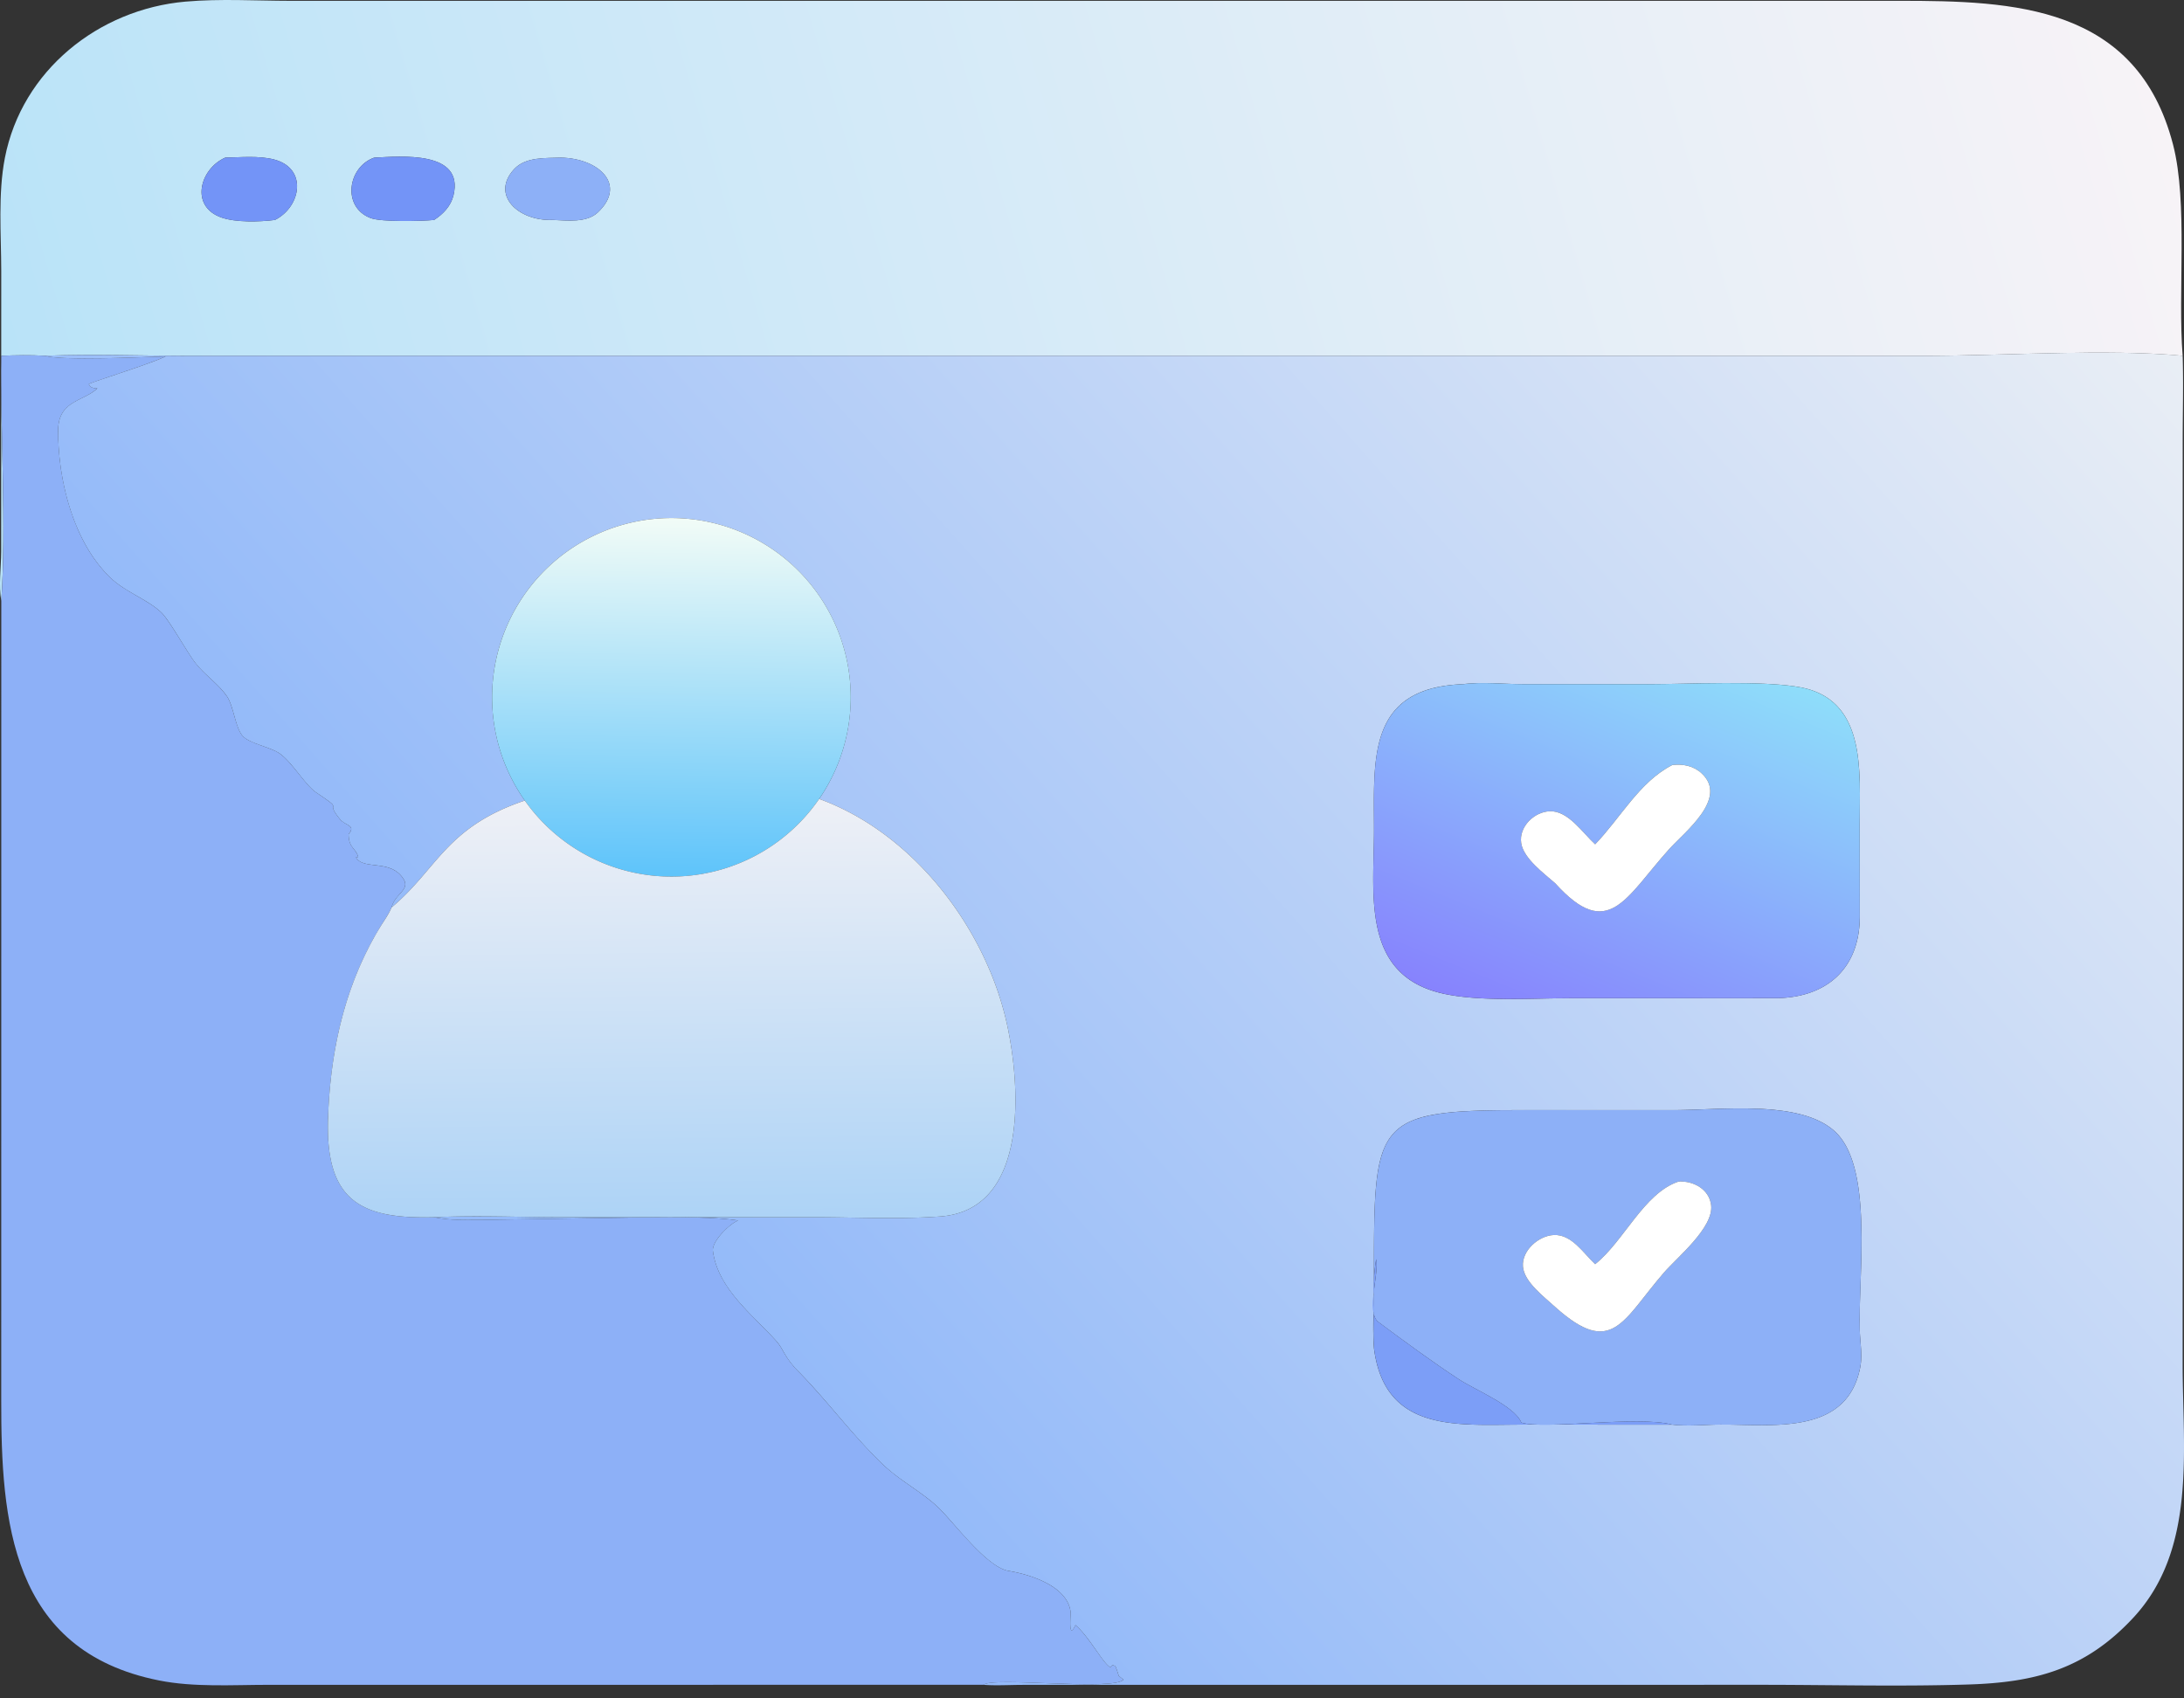 <svg xmlns="http://www.w3.org/2000/svg" width="144" height="112" fill="none"><rect width="100%" height="100%" fill="#333333" stroke="none"/><path fill="url(#a)" d="M2.96 23.46c-.965-.056-1.911-.035-2.876 0-.066 5.177.339 11.129 0 16.192-.182-1.061-.012-2.202-.007-3.274l.005-18.497c-.004-2.434-.224-5.086.241-7.475C1.444 4.652 6.495.61 12.235.106c2.283-.201 4.632-.054 6.925-.052L125.254.053c7.473 0 15.636.276 18.022 9.475.998 3.846.299 9.791.636 13.933-5.023-.465-11.761 0-16.917.002h-114.5c-3.167 0-6.374-.121-9.536-.002m11.889-13.066c-1.682.746-2.346 3.227-.232 3.954.951.328 2.505.284 3.51.156 1.733-.866 2.176-3.415-.065-3.99-.995-.256-2.188-.14-3.213-.12m9.822 0c-1.75.62-2.133 3.257-.243 3.982.712.274 3.366.206 4.194.128.599-.385 1.11-.917 1.28-1.628.71-2.974-3.49-2.561-5.231-2.482m12.33 0c-1.032.042-2.337-.068-3.102.76-1.558 1.683.244 3.433 2.544 3.35.952.03 2.226.208 2.975-.497 1.923-1.81.106-3.55-2.416-3.613"/><path fill="#7394F7" d="M18.127 14.505c-1.005.128-2.559.172-3.51-.155-2.114-.727-1.45-3.208.232-3.955 1.025-.02 2.218-.136 3.213.12 2.241.575 1.798 3.124.065 3.99m10.495.001c-.828.078-3.482.146-4.193-.127-1.89-.726-1.508-3.363.242-3.983 1.741-.08 5.942-.492 5.23 2.483-.17.71-.68 1.243-1.279 1.627"/><path fill="#8DB0F7" d="M36.443 14.504c-2.3.084-4.102-1.667-2.544-3.35.765-.827 2.07-.718 3.103-.76 2.522.063 4.339 1.803 2.416 3.614-.749.705-2.023.526-2.975.496M.085 23.46c.964-.035 1.91-.056 2.874 0 1.11.34 6.442.086 7.958.043-.96.486-4.97 1.718-5.062 1.826.082.235.33.283.567.278-.925.892-2.586.783-2.589 2.793-.004 3.279.999 7.326 3.422 9.674 1.009.978 2.423 1.42 3.374 2.307.52.484 1.661 2.558 2.22 3.295.615.813 1.495 1.372 2.09 2.205.488.685.568 2.177 1.104 2.698.484.47 1.778.684 2.395 1.11.815.562 1.682 2.08 2.4 2.565 2.008 1.354.467.424 1.585 1.778.348.42 1.07.388.561.977.012.93.458.886.634 1.5l-.149.033c.494.872 2.316.071 3.152 1.45.421.693-.589.957-.805 1.853-.206.489-.518.902-.79 1.353-2.308 3.82-3.25 8.116-3.398 12.56-.182 5.467 2.197 6.644 6.994 6.514 1.042.212 2.073.172 3.13.172l11.134-.17c1.325-.022 4.466-.02 5.783.213-.547.201-1.746 1.365-1.664 2.005.321 2.49 2.626 4.215 4.18 5.942.492.548.5 1.036 1.465 2.015 1.947 1.975 3.584 4.246 5.594 6.155 1.095 1.04 2.478 1.744 3.572 2.76 1.024.949 3.207 3.988 4.69 4.23 1.353.22 3.808.959 4.073 2.635.043.273-.174 2.012.334.936.952.828 1.777 2.488 2.292 2.784l.148-.151.19.075c.085.214.16.417.22.639l.313.254c-.688.752-8.592-.202-9.237.338l-47.159.002c-2.35.001-4.882.172-7.194-.289C.666 108.862.075 100.222.081 92.37l.004-52.718c.338-5.063-.067-11.015 0-16.191"/><path fill="url(#b)" d="M2.96 23.46c3.16-.118 6.368.002 9.535.002h114.501c5.155-.002 11.893-.466 16.916-.001.056 1.834.003 3.68.002 5.516l-.004 60.988c.001 5.652.94 12.21-3.261 16.724-3.161 3.396-6.463 4.255-10.85 4.394-4.537.144-9.117.021-13.657.021l-48.69.004c-.857 0-1.76.059-2.613-.004.645-.54 8.549.414 9.237-.339l-.312-.253a6 6 0 0 0-.222-.639l-.189-.075-.148.151c-.515-.296-1.34-1.956-2.292-2.784-.508 1.075-.292-.664-.334-.936-.265-1.676-2.72-2.415-4.074-2.636-1.482-.241-3.665-3.28-4.689-4.23-1.094-1.015-2.477-1.72-3.572-2.76-2.01-1.908-3.647-4.18-5.593-6.154-.966-.979-.974-1.468-1.467-2.015-1.553-1.727-3.858-3.453-4.179-5.942-.082-.64 1.117-1.804 1.664-2.005-1.317-.233-4.458-.235-5.783-.213l-11.133.17c-1.058 0-2.089.04-3.13-.173 2.744-.13 5.552-.003 8.305-.003l16.807.003c2.73.002 5.53.145 8.249-.05 5.8-.413 5.304-8.407 4.454-12.477-1.348-6.449-6.178-12.792-12.43-15.058a11.822 11.822 0 1 0-19.405.106c-5.218 1.76-5.759 4.52-8.787 7.053.216-.896 1.226-1.16.805-1.854-.836-1.378-2.658-.578-3.152-1.45l.15-.031c-.177-.615-.623-.57-.635-1.501.51-.59-.213-.556-.56-.977-1.119-1.354.422-.424-1.586-1.778-.718-.485-1.585-2.003-2.4-2.565-.617-.426-1.911-.64-2.395-1.11-.536-.521-.616-2.014-1.104-2.698-.595-.834-1.475-1.393-2.09-2.205-.559-.737-1.7-2.811-2.22-3.295-.95-.887-2.365-1.33-3.374-2.307-2.423-2.348-3.426-6.395-3.422-9.674.003-2.01 1.664-1.902 2.589-2.793-.238.005-.485-.043-.567-.279.091-.107 4.101-1.34 5.062-1.825-1.516.043-6.849.297-7.958-.042M110.26 93.948c1.001.122 2.159-.002 3.176-.006 3.38-.015 8.319.743 9.212-3.746.161-.809.002-1.639-.025-2.455-.118-3.636.946-10.862-1.696-13.178-2.336-2.048-7.446-1.356-10.641-1.356l-9.672-.001c-10.253-.002-10.018.608-10.024 11.606 0 1.355-.105 2.76.001 4.106.717 5.56 5.484 5.035 9.684 5.029zm-13.812-48.83c-6.304.24-5.855 4.912-5.854 9.614 0 4.223-.89 9.649 4.66 10.814 2.444.513 5.794.28 8.322.28l13.301-.004c3.41.056 5.729-1.823 5.749-5.358l-.009-6.143c-.006-3.334.491-8.173-3.908-8.996-2.482-.465-7.408-.208-10.011-.207l-8.271-.003c-1.293-.001-2.7-.16-3.979.003"/><path fill="url(#c)" d="M32.475 45.164a11.823 11.823 0 1 1 23.589 1.642 11.823 11.823 0 0 1-23.59-1.642"/><path fill="url(#d)" d="m116.877 65.823-13.301.003c-2.528 0-5.878.234-8.321-.28-5.552-1.165-4.661-6.59-4.662-10.814 0-4.702-.449-9.373 5.855-9.613 1.28-.164 2.686-.004 3.979-.004l8.271.003c2.603 0 7.528-.258 10.011.207 4.398.824 3.902 5.663 3.908 8.996l.008 6.143c-.019 3.535-2.338 5.415-5.748 5.359M110.26 50.45c-2.158 1.097-3.435 3.522-5.085 5.227-.822-.745-1.767-2.219-2.986-2.178-1.034.034-2.049 1.023-1.89 2.094.15 1.017 1.518 2.016 2.248 2.656 3.495 3.87 4.619.96 7.503-2.25 1.028-1.146 3.913-3.342 2.157-4.991-.538-.506-1.235-.642-1.947-.558"/><path fill="#fff" d="M105.175 55.678c1.65-1.705 2.927-4.13 5.086-5.227.711-.084 1.408.052 1.946.557 1.756 1.65-1.129 3.846-2.157 4.991-2.884 3.211-4.008 6.12-7.503 2.251-.73-.64-2.098-1.64-2.248-2.657-.159-1.07.856-2.06 1.89-2.094 1.219-.04 2.164 1.434 2.986 2.179"/><path fill="url(#e)" d="M34.603 52.792a11.823 11.823 0 0 0 19.406-.107c6.25 2.266 11.08 8.61 12.429 15.058.85 4.07 1.346 12.064-4.454 12.478-2.72.195-5.52.051-8.25.05l-16.806-.004c-2.753 0-5.56-.127-8.306.004-4.797.13-7.176-1.047-6.994-6.515.148-4.443 1.09-8.74 3.398-12.559.272-.45.584-.864.79-1.353 3.028-2.532 3.569-5.293 8.787-7.052"/><path fill="#8DB0F7" d="M90.592 88.92c-.106-1.348-.002-2.752-.001-4.107.006-10.997-.229-11.608 10.024-11.606l9.672.002c3.194-.001 8.305-.693 10.641 1.355 2.642 2.317 1.578 9.543 1.696 13.178.027.816.186 1.646.025 2.455-.893 4.49-5.832 3.731-9.213 3.746-1.016.005-2.174.129-3.176.006-2.274-.615-8.5.352-9.953-.138-.438-1.092-3.03-2.144-4.108-2.848-1.69-1.104-3.672-2.558-5.313-3.78-.847-.63.068-3.234-.15-4.15-.331 1.887-.088 3.966-.144 5.886m20.087-11.002c-2.288.754-3.63 3.971-5.504 5.45-.776-.723-1.543-1.979-2.727-1.924-.996.046-2.113 1.017-2.036 2.072.076 1.028 1.413 2.012 2.135 2.678 3.75 3.359 4.425.89 7.16-2.269.872-1.008 3.293-2.97 3.114-4.45-.127-1.055-1.168-1.61-2.142-1.556"/><path fill="#fff" d="M105.175 83.367c1.874-1.478 3.216-4.696 5.504-5.45.974-.053 2.015.502 2.142 1.557.179 1.48-2.242 3.442-3.114 4.45-2.735 3.16-3.41 5.628-7.16 2.27-.722-.667-2.058-1.651-2.134-2.679-.078-1.055 1.039-2.026 2.035-2.072 1.185-.055 1.951 1.201 2.727 1.924"/><path fill="#7C9EF7" d="M90.592 88.918c.056-1.92-.187-3.999.145-5.887.217.917-.698 3.52.149 4.15 1.64 1.223 3.623 2.677 5.313 3.781 1.078.704 3.67 1.756 4.108 2.848 1.453.49 7.679-.478 9.953.138l-9.985-.001c-4.2.006-8.966.53-9.683-5.029"/><defs><linearGradient id="a" x1="3.207" x2="138.527" y1="33.53" y2="-6.21" gradientUnits="userSpaceOnUse"><stop stop-color="#B9E3F8"/><stop offset="1" stop-color="#F7F3F7"/></linearGradient><linearGradient id="b" x1="49.453" x2="133.586" y1="87.006" y2="12.165" gradientUnits="userSpaceOnUse"><stop stop-color="#94BAF9"/><stop offset="1" stop-color="#E9EEF5"/></linearGradient><linearGradient id="c" x1="44.083" x2="44.425" y1="57.593" y2="34.148" gradientUnits="userSpaceOnUse"><stop stop-color="#5FC4FA"/><stop offset="1" stop-color="#F2FCF7"/></linearGradient><linearGradient id="d" x1="101.535" x2="111.864" y1="68.029" y2="42.584" gradientUnits="userSpaceOnUse"><stop stop-color="#8783FD"/><stop offset="1" stop-color="#8EDDFA"/></linearGradient><linearGradient id="e" x1="44.275" x2="43.982" y1="80.268" y2="52.94" gradientUnits="userSpaceOnUse"><stop stop-color="#ADD3F6"/><stop offset="1" stop-color="#EEF0F6"/></linearGradient></defs></svg>